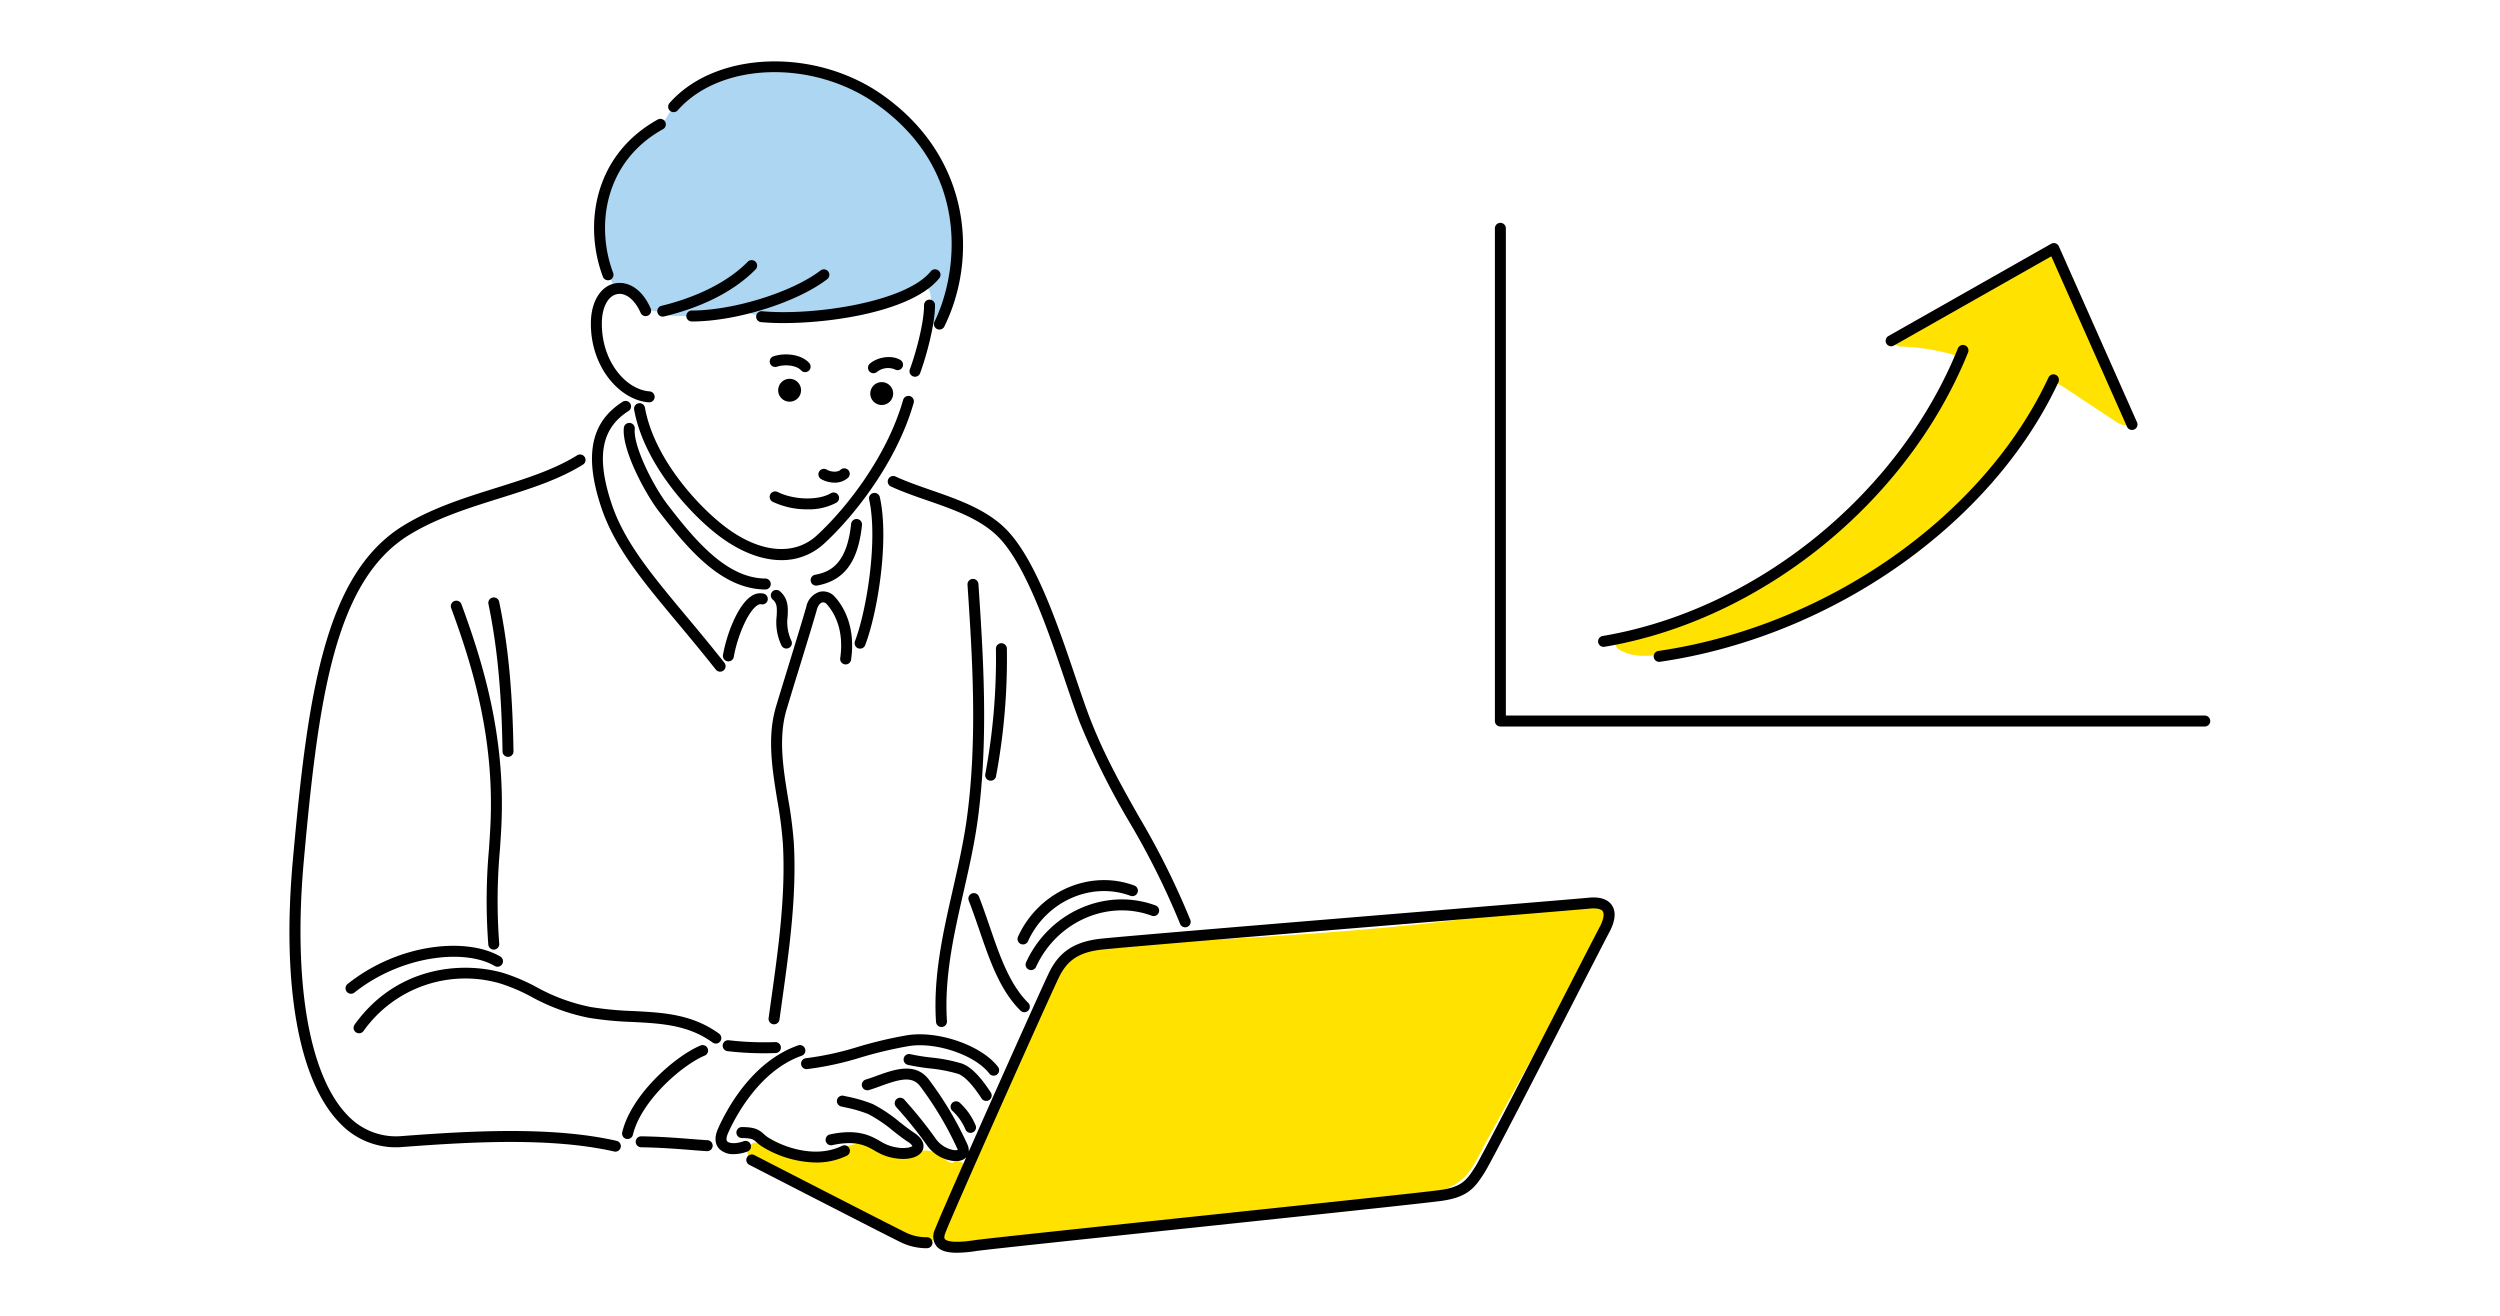 <svg xmlns="http://www.w3.org/2000/svg" width="570" height="300"><path fill="#fff" d="M0 0h570v300H0z"/><path d="M139.708 39.752a21.015 21.015 0 015.6-7.647c2.052-1.695 4.7-2.927 6.468-4.963a21.285 21.285 0 013.278-4.535 22.762 22.762 0 018.793-5.47c6.459-2.329 13.748-2.34 20.41-.944a42.363 42.363 0 0130.558 25.645c3.965 9.858 4.4 21.486-.666 31.046a2.638 2.638 0 01-.55.779.948.948 0 01-.886.234c-.561-.183-.659-.921-.657-1.511.006-1.347.846-6.29-.9-6.853a2.045 2.045 0 00-1.473.309c-6.45 3.179-13.351 4.843-20.4 5.993a32.627 32.627 0 01-4.461.337q-4.747.118-9.5-.05a16.317 16.317 0 01-3.035-.308c-1.6-.362-3.4-1.579-5.059-1.346-1.69.238-3.438.791-5.149 1.078a26.411 26.411 0 01-5.667.543c-1.678-.086-3.505.195-5.07-.62a4.562 4.562 0 00-.734-.358 5.115 5.115 0 00-1.136-.12c-2.083-.17-2.43-1.652-3.505-2.983-1.023-1.266-3.182-1.9-4.688-2.289a3.516 3.516 0 01-.807-.27 3.124 3.124 0 01-1.189-1.65 27.132 27.132 0 01-2.183-6.279 26.179 26.179 0 01-.2-6.888 35.326 35.326 0 012.808-10.88z" fill="#acd6f1"/><path d="M485.819 96.01a1.51 1.51 0 01-1.648.906 4.4 4.4 0 01-1.841-.843l-1.463-.967-10.071-6.661c-1.474-.976-2.3-1.517-3.54.147a52.343 52.343 0 00-3.216 5.264c-5.08 8.823-11.818 16.581-18.946 23.85a70.438 70.438 0 01-10.844 8.892c-6.1 4.148-12.211 8.3-18.694 11.824a61.09 61.09 0 01-9.481 4.289 44.183 44.183 0 01-5.829 1.3 48.141 48.141 0 00-6.148 2.092 76.155 76.155 0 01-13.731 2.927c-3.7.554-7.731 1.052-10.983-.8-1.25-.714-1.337-1.67.091-2.12 11.045-3.478 22.051-7.754 32-13.719a121.463 121.463 0 0030.19-25.862 102.6 102.6 0 009.466-13.211q2.094-3.484 3.886-7.137c1.021-2.085 2.971-4.619-.442-5.525a50.29 50.29 0 00-10.8-1.64 2.668 2.668 0 01-1.692-.453c-1.4-1.232 1.808-2.435 2.518-2.86q2.492-1.491 4.984-2.979 4.984-2.976 9.978-5.939c5.552-3.3 11.481-6.019 17.016-9.457a1.9 1.9 0 012.151-.009 2.1 2.1 0 011.762 1.473c1.995 5.989 3.756 12.134 6.4 17.877 1.345 2.92 2.971 5.492 4.146 8.471a76.336 76.336 0 004.361 9.21 2.26 2.26 0 01.42 1.66zM363.444 206.747a5.346 5.346 0 00-3.984-1.076c-2.314.193-4.632.749-6.922 1.124q-7.422 1.217-14.875 2.228c-17.577 2.385-35.253 3.733-52.954 4.767-8.84.515-17.683.975-26.522 1.512a43.7 43.7 0 00-9.307 1.284 1.675 1.675 0 00-1.911-.469 9.953 9.953 0 00-1.465.655 1.686 1.686 0 00-2.15.908c-.232.468-.457.938-.688 1.406a8.9 8.9 0 00-1.862 3.772c0 .014 0 .028-.006.042-1.373 2.8-2.756 5.587-4.109 8.392q-8.261 17.137-15.976 34.528c-.085 0-.162-.019-.25-.016a2.158 2.158 0 00-.392.058 1.919 1.919 0 00-2.718-.831c-.664.379-1.677-.584-2.171-.953a8.727 8.727 0 00-2.764-1.582c-2.107-.6-3.845.324-5.764 1.015-3.328 1.2-6.2-2.186-9.406-2.684a8.1 8.1 0 00-5.6 1.407 11.6 11.6 0 01-5.74 2.086 19.158 19.158 0 01-7.009-1.2 95.747 95.747 0 00-5.975-2.5c-2.129-.8-3.574 2.708-1.542 3.656 1.908.889 3.842 1.745 5.824 2.442a147.475 147.475 0 017.348 3.616c7.359 3.856 14.564 8.038 22.328 11.053 1.806.7 4.087 1.891 6.067 1.378a4.316 4.316 0 001.686-.925 1.882 1.882 0 00.547.582 1.825 1.825 0 001.682.955l40.714-4.205q18.123-1.87 36.245-3.744l18.123-1.871 9.186-.949a41.448 41.448 0 007.142-1.115 12.569 12.569 0 005.924-3.412c1.886-2.078 3.059-4.823 4.391-7.263l8.725-15.99 17.451-31.98a1.87 1.87 0 00.078-1.749c.345-.4.676-.809 1.038-1.2 1.63-1.748-.691-4.312-2.437-3.152z" fill="#ffe200"/><path d="M152.764 25.264a1.25 1.25 0 01-.113-1.764c10.484-11.927 33.242-12.749 48.7-1.756 20.329 14.451 21.487 37.445 13.96 52.692a1.25 1.25 0 11-2.242-1.106c5.08-10.29 8.865-33.887-13.166-49.549-14.483-10.3-35.687-9.655-45.378 1.369a1.25 1.25 0 01-1.761.114zM138.63 63.906a1.234 1.234 0 00.443-.082 1.249 1.249 0 00.726-1.611c-3.982-10.526-2.123-25.269 11.369-32.766a1.25 1.25 0 00-1.214-2.186c-14.79 8.218-16.844 24.338-12.493 35.837a1.251 1.251 0 001.169.808zm75.534-.479a1.25 1.25 0 00-1.947-1.568c-5.713 7.091-26.933 10.17-38.451 9.1a1.25 1.25 0 00-.232 2.49c1.5.139 3.227.212 5.11.212 11.765-.003 29.582-2.863 35.52-10.234zm-34.729 23.011a2.608 2.608 0 103.136 1.94 2.609 2.609 0 00-3.136-1.94zm21 .755a2.608 2.608 0 103.205 2.432 2.61 2.61 0 00-3.198-2.436zm-16.863-2.345a1.249 1.249 0 00.925-2.089c-1.848-2.037-5.6-2.371-8.155-1.516a1.25 1.25 0 00.792 2.371c1.732-.577 4.419-.381 5.512.824a1.245 1.245 0 00.933.406zm22.135-1.042a1.25 1.25 0 00-.4-1.722c-1.855-1.156-5.039-.789-6.953.8a1.25 1.25 0 001.6 1.921 4.059 4.059 0 014.031-.6 1.248 1.248 0 001.729-.403zm-18.62-22.139c-6.459 4.951-19.9 9.133-29.359 9.133a1.25 1.25 0 000 2.5c10.086 0 23.938-4.328 30.879-9.648a1.25 1.25 0 00-1.52-1.985zm-16.587-2c-5.962 6.057-14.87 8.9-19.649 10.052a1.25 1.25 0 10.587 2.429c6.154-1.486 14.766-4.552 20.843-10.727a1.25 1.25 0 00-1.781-1.754zm41.436 8.653a1.25 1.25 0 00-1.25 1.247c-.01 4.282-1.984 11.234-3.226 14.609a1.25 1.25 0 102.345.863c1.3-3.536 3.37-10.861 3.381-15.466a1.25 1.25 0 00-1.247-1.253zm-66.341 23.631a1.249 1.249 0 00-1.011 1.45c2.222 12.451 13.131 24.29 19.922 29.209 4.685 3.393 9.384 5.1 13.656 5.1a14.106 14.106 0 009.773-3.8c7.019-6.458 16.564-18.711 20.364-31.988a1.25 1.25 0 10-2.4-.688c-3.658 12.779-12.873 24.6-19.654 30.837-5.022 4.621-12.6 4.063-20.269-1.493-6.462-4.681-16.836-15.9-18.928-27.624a1.248 1.248 0 00-1.446-1.008zm2.266-.22h.1a1.251 1.251 0 00.1-2.5c-5.34-.415-10.969-6.825-10.838-15.707.052-3.511 1.415-6.048 3.474-6.465 1.954-.392 4.057 1.284 5.371 4.275a1.25 1.25 0 002.289-1.006c-2.194-4.99-5.652-6.228-8.156-5.719-3.257.659-5.407 4.144-5.478 8.878-.152 10.289 6.674 17.737 13.145 18.239zm45.529 15.439a1.251 1.251 0 00-1.768-.046c-.606.576-2.083.546-3.16-.061a1.25 1.25 0 10-1.23 2.177 6.2 6.2 0 003.019.8 4.47 4.47 0 003.093-1.1 1.251 1.251 0 00.053-1.775zm-17.207 7.24a18.214 18.214 0 007.872 1.719 13.4 13.4 0 006.621-1.505 1.25 1.25 0 10-1.27-2.153c-2.847 1.68-8.394 1.542-12.112-.3a1.25 1.25 0 10-1.111 2.24zm-35.6 145.7c-14.535-3.31-32.868-2.3-48.91-1.091a15.082 15.082 0 01-12.359-4.659c-4.44-4.5-7.685-12.369-9.386-22.742-1.62-9.89-1.853-22.061-.672-35.2 3.328-37.039 7.005-64.064 24.108-74.5 6.277-3.829 13.5-6.095 20.488-8.287 6.949-2.179 13.511-4.238 19.05-7.693a1.25 1.25 0 10-1.323-2.121c-5.268 3.287-11.683 5.3-18.475 7.429-7.13 2.237-14.5 4.549-21.042 8.538-18.1 11.041-21.9 38.632-25.3 76.407-2.564 28.534 1.361 50.373 10.768 59.918a17.477 17.477 0 0014.327 5.4c15.861-1.194 33.971-2.2 48.169 1.036a1.25 1.25 0 10.554-2.438zm-26.227-72.821c.758-19.74-4.2-36.107-9.143-49.513a1.25 1.25 0 00-2.346.865c4.862 13.176 9.732 29.249 8.991 48.553-.076 1.973-.217 4.082-.366 6.315a132.456 132.456 0 00-.158 21.872 1.251 1.251 0 001.243 1.134c.039 0 .079 0 .119-.006a1.249 1.249 0 001.127-1.361 130.3 130.3 0 01.164-21.472c.148-2.258.295-4.384.372-6.394zm1.469-14.72h.02a1.25 1.25 0 001.23-1.27c-.213-13.759-1.221-24.28-3.268-34.113a1.25 1.25 0 00-2.447.51c2.013 9.672 3.005 20.047 3.215 33.642a1.251 1.251 0 001.253 1.224zm48.4 64.848a1.249 1.249 0 00-.28-1.745c-6.181-4.47-12.707-4.8-19.617-5.158a76.047 76.047 0 01-9.647-.914 42.748 42.748 0 01-12.4-4.561 42.324 42.324 0 00-7.73-3.264c-9.693-2.7-24.334-1.219-33.7 11.835a1.25 1.25 0 002.032 1.457 28.481 28.481 0 0131-10.883 40.273 40.273 0 017.278 3.089 45.4 45.4 0 0013.077 4.786 77.538 77.538 0 009.963.951c6.529.335 12.7.651 18.279 4.688a1.249 1.249 0 001.745-.281zm6.924 23.526a1.251 1.251 0 00-1.6-.744c-1.752.643-3.274.524-3.73.035-.4-.429-.007-1.464.182-1.888 1.447-3.26 6.935-14.166 16.791-17.638a1.25 1.25 0 10-.831-2.358c-10.5 3.7-16.259 14.507-18.245 18.981-1.074 2.418-.442 3.842.277 4.611a4.446 4.446 0 003.311 1.2 9.17 9.17 0 003.106-.592 1.25 1.25 0 00.737-1.612zm-10.469-20.264a1.25 1.25 0 10-.98-2.3c-6.1 2.6-15.83 11.378-17.833 19.777a1.25 1.25 0 002.432.58c1.793-7.534 10.899-15.729 16.379-18.064zm43.5-132.029a1.25 1.25 0 10-1.048 2.27c2.576 1.189 5.47 2.2 8.268 3.168 5.995 2.085 12.2 4.24 16.273 8.4 6.27 6.4 11.409 21.59 15.161 32.679 1.243 3.672 2.416 7.139 3.465 9.819a171.886 171.886 0 0011.223 22.484 175.666 175.666 0 0111.536 23.158 1.251 1.251 0 001.165.8 1.235 1.235 0 00.454-.087 1.249 1.249 0 00.709-1.619 177.512 177.512 0 00-11.687-23.477c-4.016-7.111-7.809-13.828-11.072-22.166-1.027-2.625-2.192-6.066-3.424-9.709-4.043-11.948-9.075-26.817-15.744-33.627-4.488-4.583-10.97-6.837-17.238-9.016-2.874-1.004-5.586-1.946-8.047-3.084zm13.047 94.267c-2.209 9.7-4.494 19.729-3.814 30.072a1.249 1.249 0 001.245 1.168h.084a1.249 1.249 0 001.165-1.329c-.656-9.979 1.588-19.829 3.758-29.353 1.213-5.326 2.467-10.834 3.23-16.374 2.542-18.477 1.292-37.333.188-53.969a1.25 1.25 0 00-2.494.165c1.1 16.517 2.337 35.239-.171 53.463-.754 5.422-1.996 10.878-3.197 16.15zm8.423-24.937a1.223 1.223 0 00.223.02 1.25 1.25 0 001.229-1.027 145.885 145.885 0 002.466-29.092 1.263 1.263 0 00-1.275-1.225 1.25 1.25 0 00-1.225 1.274 143.4 143.4 0 01-2.426 28.6 1.249 1.249 0 001.002 1.443zm7.9 52.806a1.249 1.249 0 00.883-2.135c-4.266-4.254-6.448-10.607-8.758-17.332-.776-2.257-1.577-4.591-2.483-6.928a1.25 1.25 0 00-2.331.9c.888 2.292 1.682 4.6 2.45 6.837 2.407 7.008 4.68 13.627 9.356 18.29a1.25 1.25 0 00.877.361zm-67.677 8.877a71.307 71.307 0 008.366.48c.868 0 1.738-.014 2.6-.045a1.25 1.25 0 00-.088-2.5 69.943 69.943 0 01-10.583-.419 1.25 1.25 0 10-.3 2.482zm61.439 5.335a1.251 1.251 0 00.234-1.752c-3.748-4.9-13.63-8.339-20.721-7.21a96.017 96.017 0 00-11.237 2.654 68.313 68.313 0 01-11.846 2.583 1.25 1.25 0 00.249 2.487 70.174 70.174 0 0012.273-2.663 94.126 94.126 0 0110.954-2.592c6.213-.989 15.127 2.053 18.342 6.259a1.25 1.25 0 001.752.234zm-2.458 6.017a1.25 1.25 0 001.045-1.935c-2.47-3.778-4.576-5.877-6.627-6.605a37.408 37.408 0 00-7.1-1.373 45.88 45.88 0 01-4.6-.748 1.25 1.25 0 10-.6 2.428 47.874 47.874 0 004.873.8 35.871 35.871 0 016.585 1.25c1.468.521 3.274 2.411 5.371 5.618a1.249 1.249 0 001.047.558zm-6.075.367a1.25 1.25 0 10-1.558 1.955 12.366 12.366 0 012.932 4.242 1.25 1.25 0 102.236-1.117 14.557 14.557 0 00-3.616-5.087zm-17.322 11.994a12.661 12.661 0 004.442.862c2.091 0 3.786-.65 4.409-1.871.329-.644.8-2.333-1.928-4.119-.961-.63-2.039-1.468-3.18-2.356a34.017 34.017 0 00-6.2-4.164 32.42 32.42 0 00-5.761-1.693l-.89-.2a1.25 1.25 0 00-.571 2.434l.9.208a30.831 30.831 0 015.285 1.532 32.5 32.5 0 015.7 3.862c1.182.919 2.3 1.788 3.345 2.473a2.906 2.906 0 011.026.942c-.466.444-2.788.865-5.687-.241a11.85 11.85 0 01-1.615-.828c-2.163-1.243-5.127-2.945-11.509-1.566a1.25 1.25 0 00.528 2.444c5.441-1.177 7.723.134 9.737 1.29a13.854 13.854 0 001.963.984zm-40.176-3.405a287.841 287.841 0 01-3.491-.261c-3.372-.265-7.193-.566-11.579-.629a1.25 1.25 0 10-.036 2.5c4.306.062 8.085.359 11.419.621 1.228.1 2.4.189 3.521.263h.084a1.25 1.25 0 00.082-2.5zm30.7 1.283c-6.287 3.078-13.824.057-16.93-1.969a6.978 6.978 0 01-.9-.724c-1.064-.959-1.986-1.588-4.969-1.588a1.237 1.237 0 00-1.282 1.252 1.251 1.251 0 001.25 1.248c2.291.023 2.646.334 3.326.945a9.245 9.245 0 001.212.96 24.3 24.3 0 0012.361 3.674 15.869 15.869 0 007.034-1.553 1.25 1.25 0 00-1.1-2.245zM79.053 226.102a1.25 1.25 0 001.757.2c10.769-8.542 25.235-10.03 31.989-6.059a1.25 1.25 0 001.267-2.156c-7.437-4.371-22.861-3.223-34.81 6.256a1.25 1.25 0 00-.21 1.752zm157.168-5.652c4.695-10.282 16.279-15.4 26.37-11.665a1.25 1.25 0 10.869-2.344c-11.313-4.193-24.277 1.5-29.514 12.971a1.25 1.25 0 002.275 1.038zm-2.976-5.117a1.25 1.25 0 001.138-.732c4.163-9.125 14.431-13.672 23.372-10.355a1.25 1.25 0 10.87-2.344c-10.165-3.773-21.813 1.35-26.516 11.662a1.251 1.251 0 001.136 1.769zm134.274-8.929c.68 1.014 1.136 2.89-.551 6.065-.966 1.816-4.083 7.889-8.029 15.578-8 15.593-18.966 36.949-20.448 39.281-2.239 3.521-3.788 5.556-9.585 6.439-2.9.443-30.485 3.356-57.157 6.173-24.122 2.547-46.9 4.953-49.134 5.288a30.407 30.407 0 01-4.428.4c-2.379 0-3.855-.5-4.7-1.543a3.637 3.637 0 01-.312-3.782c.546-1.467 3.447-8.123 7.132-16.465a2.472 2.472 0 01-.629.5 3.674 3.674 0 01-1.793.407 8.563 8.563 0 01-6.594-3.7 94.861 94.861 0 00-6.758-8.422l-.225-.258a1.25 1.25 0 111.885-1.642l.224.257a96.861 96.861 0 016.932 8.646 6.4 6.4 0 003.945 2.565 2.42 2.42 0 001.077 0 1.464 1.464 0 00-.084-.24 76.847 76.847 0 00-8.578-14.4c-1.83-2.292-4.727-1.458-8.937.075-.934.34-1.816.661-2.677.913a1.25 1.25 0 11-.7-2.4c.783-.229 1.628-.536 2.523-.862 3.858-1.4 8.659-3.151 11.746.713a78.511 78.511 0 018.909 14.949 3.161 3.161 0 01.3 1.625c7.246-16.386 17.113-38.382 18.381-40.946 2.254-4.558 5.624-6.813 11.268-7.541 3.255-.42 43.126-3.71 75.164-6.353 18.533-1.529 34.539-2.849 36.528-3.047 3.199-.33 4.651.754 5.298 1.72zm-2.077 1.392c-.3-.444-1.052-.681-2.122-.681a8.563 8.563 0 00-.862.046c-2.009.2-17.26 1.457-36.569 3.05-30.323 2.5-71.851 5.928-75.049 6.34-4.839.625-7.46 2.355-9.346 6.17-1.953 3.948-24.356 54.1-25.975 58.45-.138.37-.333 1.034-.09 1.334.278.342 1.5 1.053 6.814.251 2.284-.343 25.094-2.752 49.243-5.3 26.644-2.814 54.2-5.724 57.043-6.158 4.756-.725 5.844-2.152 7.852-5.309 1.42-2.235 12.8-24.409 20.334-39.082 3.951-7.7 7.072-13.777 8.045-15.609.831-1.587 1.087-2.895.675-3.509zM211.316 282.09a10.642 10.642 0 01-5.143-1.25c-2.64-1.269-33.876-17.322-34.192-17.484a1.25 1.25 0 10-1.142 2.224c1.288.662 31.581 16.229 34.251 17.513a13.451 13.451 0 005.939 1.5q.183 0 .366-.006a1.25 1.25 0 10-.079-2.5zM143.604 96.428a1.248 1.248 0 00-1.368 1.121c-.5 5.023 4.923 15.046 7.968 19.012 6.889 8.971 14.435 17.738 24.258 17.846h.014a1.25 1.25 0 00.014-2.5c-8.7-.095-15.789-8.385-22.3-16.869-3.271-4.259-7.846-13.376-7.463-17.242a1.252 1.252 0 00-1.123-1.368zm-1.639-4.824c-7.264 4.6-8.819 12.24-4.892 24.034 3.044 9.144 9.384 16.743 17.411 26.364 2.769 3.32 5.633 6.753 8.7 10.638a1.25 1.25 0 101.962-1.548c-3.089-3.913-5.964-7.359-8.745-10.691-7.857-9.418-14.064-16.857-16.958-25.553-3.554-10.672-2.364-17.19 3.858-21.132a1.25 1.25 0 00-1.338-2.112zm29.3 44.344c-3.222 2.142-5.7 9.118-6.422 13.388a1.249 1.249 0 001.022 1.442 1.264 1.264 0 00.212.018 1.251 1.251 0 001.231-1.04c.742-4.361 3.118-10.248 5.34-11.725.514-.342.787-.278.875-.257a1.25 1.25 0 00.567-2.435 3.549 3.549 0 00-2.829.609zm6.919 11.235a1.25 1.25 0 002.23-1.131 9.865 9.865 0 01-.836-5.456c.1-2.009.213-4.087-1.765-5.793a1.25 1.25 0 00-1.633 1.894c1.006.867 1 1.835.9 3.77a12.252 12.252 0 001.1 6.716zm3.761 6.047c1.614-5.254 3.444-11.208 4.309-14.259.253-.893.717-1.5 1.24-1.62a1.089 1.089 0 011.012.414c1.555 1.727 4.022 5.622 3.065 12.3a1.25 1.25 0 002.475.354c1.1-7.681-1.835-12.272-3.683-14.324a3.531 3.531 0 00-3.435-1.176 4.433 4.433 0 00-3.079 3.372c-.858 3.026-2.684 8.966-4.294 14.207-1.062 3.459-2.045 6.657-2.631 8.627-2.057 6.925-.856 14.276.306 21.385a95.559 95.559 0 011.266 9.791c.672 11.779-1.023 23.883-2.663 35.589q-.3 2.124-.589 4.235a1.25 1.25 0 102.477.34q.288-2.108.588-4.228c1.656-11.826 3.369-24.054 2.683-36.079a98.64 98.64 0 00-1.294-10.051c-1.117-6.831-2.271-13.894-.377-20.27a950.33 950.33 0 012.62-8.607zm13.484-34.892a1.257 1.257 0 00-1.375 1.111c-.962 9.081-4.683 10.957-8.2 11.595a1.25 1.25 0 00.222 2.48 1.234 1.234 0 00.225-.02c6.187-1.124 9.343-5.377 10.235-13.791a1.25 1.25 0 00-1.107-1.375zm.227 29.469a1.249 1.249 0 001.612-.723c2.85-7.484 5.5-23.926 3.343-33.7a1.25 1.25 0 10-2.441.538c2.026 9.188-.564 25.252-3.238 32.274a1.25 1.25 0 00.724 1.614zm307.033 15.334H343.335V52.06a1.25 1.25 0 00-2.5 0v112.334a1.25 1.25 0 001.25 1.25h160.6a1.25 1.25 0 000-2.5zm-137.073-15.655a1.261 1.261 0 00.21-.018c35.8-6.038 69.114-33 82.893-67.1a1.25 1.25 0 00-2.319-.936c-13.464 33.322-46.012 59.673-80.99 65.572a1.25 1.25 0 00.206 2.483zm101.441-61.418c-14.769 31.676-50.5 56.73-88.915 62.344a1.25 1.25 0 10.361 2.473c39.212-5.73 75.71-31.354 90.82-63.761a1.25 1.25 0 00-2.266-1.056zm-35.26-7.276l35.9-20.351 17.253 38.838a1.25 1.25 0 102.285-1.014l-17.813-40.1a1.25 1.25 0 00-1.759-.58l-37.1 21.031a1.25 1.25 0 001.233 2.175z"/></svg>